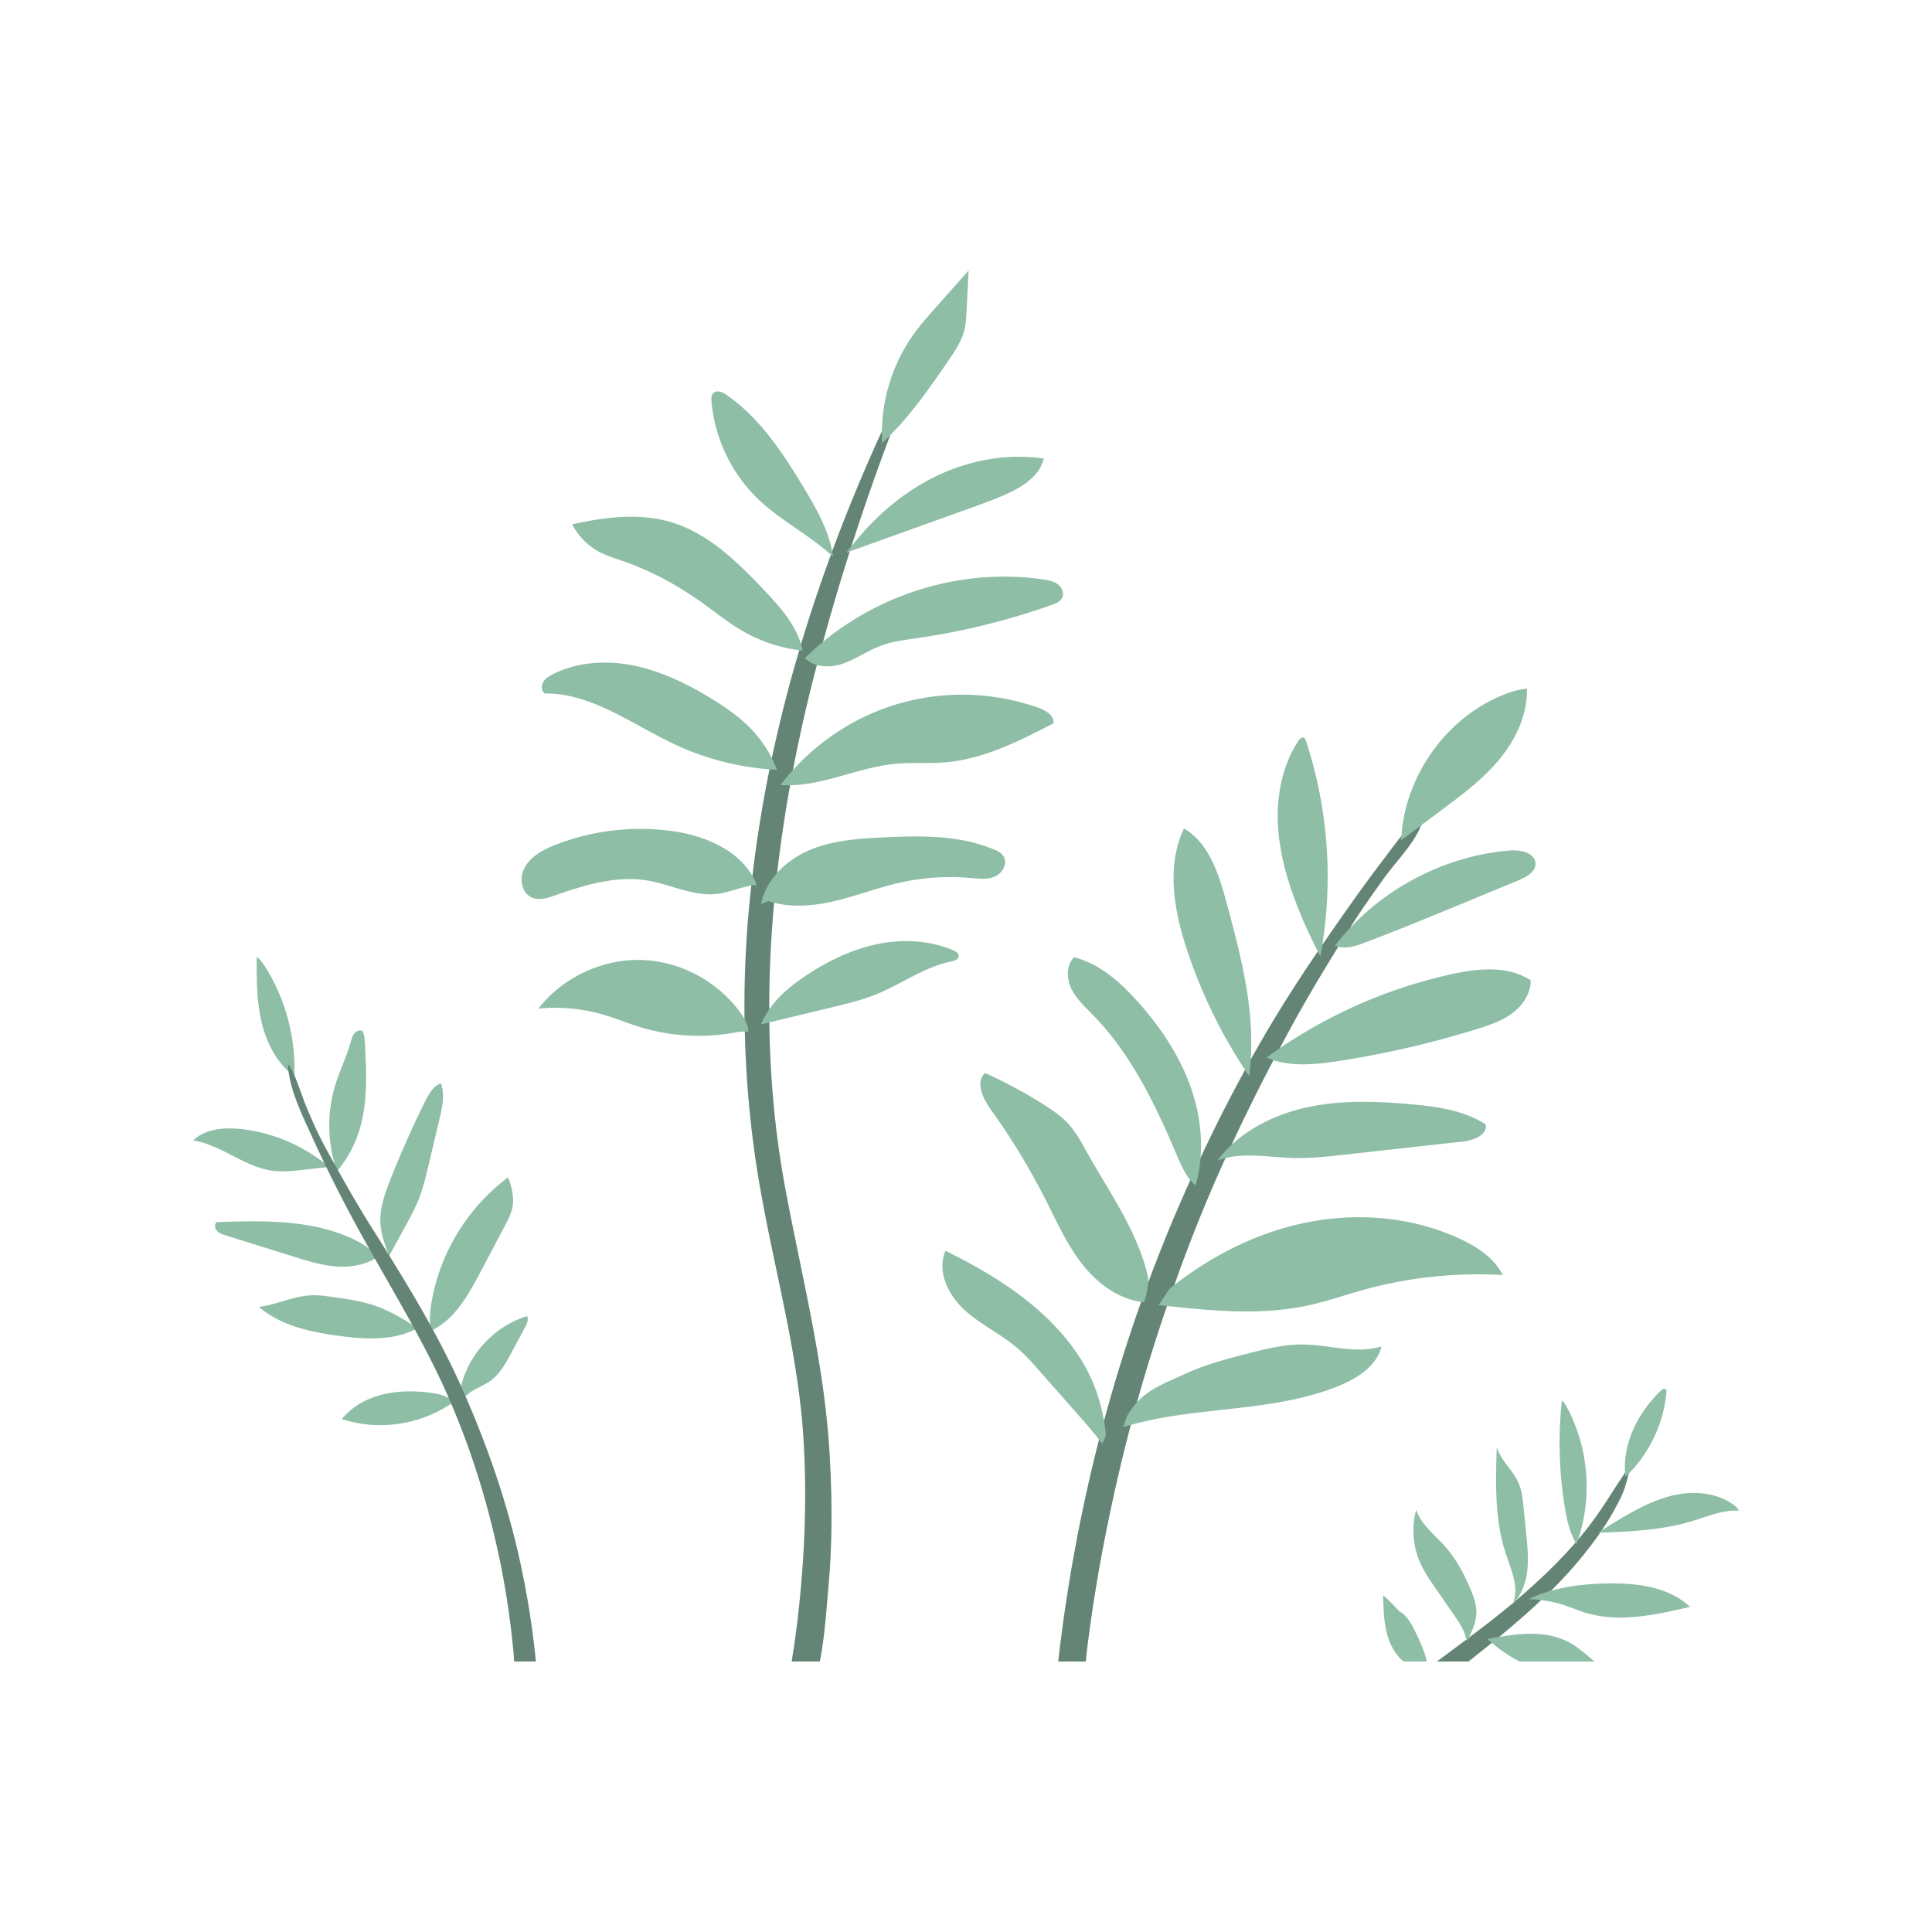 <?xml version="1.0" encoding="UTF-8"?>
<svg data-bbox="20.002 28.001 159.998 144" viewBox="0 0 200 200" height="200" width="200" xmlns="http://www.w3.org/2000/svg" data-type="color">
    <g>
        <path d="M55.419 171.458a89.323 89.323 0 0 0-1.553-9.661c-1.271-5.905-3.262-11.704-5.675-17.24.615-.678 1.664-.994 2.464-1.534 1.051-.709 1.69-1.876 2.29-2.998l1.41-2.638c.189-.354.383-.775.219-1.142-3.272.989-5.946 3.777-6.811 7.104-.013.05-.021.102-.033.152a84.9 84.9 0 0 0-2.916-5.838c2.278-1.149 3.646-3.568 4.852-5.85l2.621-4.96c.301-.569.605-1.147.741-1.777.232-1.064-.036-2.177-.436-3.19-4.062 3.016-6.931 7.616-7.864 12.608-.161.864-.26 1.748-.21 2.623-1.335-2.417-2.762-4.785-4.218-7.129l1.713-3.143c.476-.874.954-1.75 1.323-2.675.449-1.128.732-2.314 1.012-3.495l1.151-4.842c.289-1.216.574-2.518.14-3.689-.782.281-1.234 1.086-1.607 1.833a99.46 99.46 0 0 0-3.644 8.198c-.55 1.405-1.076 2.87-1.009 4.379.051 1.14.438 2.231.838 3.301a475.939 475.939 0 0 0-1.666-2.658c-1.256-1.988-2.429-4.017-3.574-6.065a12.09 12.09 0 0 0 2.035-3.568c1.09-3.025.935-6.341.766-9.555-.023-.437-.05-.891-.258-1.276-.29-.144-.655.015-.856.27-.201.255-.28.583-.367.897-.413 1.487-1.109 2.879-1.57 4.352a14.453 14.453 0 0 0-.053 8.335c-.304-.547-.608-1.094-.91-1.643-.789-1.434-1.453-2.929-2.078-4.442-.43-1.039-.759-2.149-1.212-3.187a19.857 19.857 0 0 0-2.89-11.018c-.282-.46-.59-.916-1.009-1.253-.01 2.252-.018 4.528.494 6.72.453 1.94 1.361 3.832 2.814 5.166.32 2.41 1.593 4.887 2.565 7.054.371.826.77 1.631 1.16 2.443-2.502-1.968-5.554-3.223-8.714-3.551-1.722-.179-3.638-.023-4.892 1.178 2.921.474 5.326 2.774 8.262 3.147 1.031.131 2.075.015 3.108-.101l2.426-.272a143.983 143.983 0 0 0 2.672 5.253 181.886 181.886 0 0 0 1.756 3.18 10.333 10.333 0 0 0-1.994-1.141c-4.279-1.889-9.131-1.764-13.801-1.606-.253.22-.196.655.029.904s.56.359.879.458l7.064 2.21c1.447.453 2.91.908 4.422 1.019 1.372.101 2.804-.112 3.985-.807 1.291 2.273 2.599 4.537 3.856 6.828-1.24-.784-2.523-1.51-3.909-1.979-1.395-.473-2.863-.68-4.321-.885-.711-.1-1.426-.2-2.144-.176-1.875.064-3.625.969-5.486 1.204 2.288 1.977 5.409 2.618 8.4 3.012 2.606.343 5.399.501 7.733-.675a102.6 102.6 0 0 1 2.521 4.906c.35.735.686 1.474 1.011 2.216-.615-.367-1.367-.512-2.09-.595-1.624-.186-3.287-.181-4.87.228-1.583.408-3.087 1.243-4.124 2.513 3.748 1.247 8.047.627 11.318-1.591 2.205 5.153 3.829 10.487 4.994 15.997a86.1 86.1 0 0 1 1.448 9.628c.034.353.059.71.081 1.067h2.248l-.057-.538z" fill="#8EBEA6" data-color="1"/>
        <path d="M53.865 161.797c-1.344-6.242-3.486-12.369-6.087-18.189-2.564-5.736-5.882-11.112-9.229-16.409-1.702-2.693-3.252-5.462-4.787-8.253-.789-1.434-1.453-2.929-2.078-4.442-.575-1.391-.97-2.908-1.723-4.213-.039-.068-.157-.042-.152.041.164 2.595 1.584 5.307 2.637 7.653 1.24 2.763 2.591 5.43 4.023 8.098 2.956 5.508 6.301 10.802 8.992 16.452 2.859 6.003 4.864 12.265 6.238 18.768a86.1 86.1 0 0 1 1.448 9.628c.034.353.059.71.081 1.067h2.248l-.057-.542a89.084 89.084 0 0 0-1.554-9.659z" opacity=".3"/>
        <path d="M155.19 169.451a87.775 87.775 0 0 0 4.355-3.81c-.433-.053.215-.74 1.007-.965a43.215 43.215 0 0 0 5.099-6.009c-.082.003.028-.158.163-.244a28.517 28.517 0 0 0 1.992-3.454c.37-.752.587-1.595.804-2.429-.114.115-.374.049-.384-.098-.414.673-.873 1.304-1.311 2.003-.812 1.297-1.661 2.561-2.602 3.769-.307.394-.625.779-.949 1.161-.055.164-.232.371-.265.311-1.463 1.69-3.072 3.261-4.729 4.749a70.57 70.57 0 0 1-1.467 1.27c-.1.124-.207.243-.321.356.018-.039.031-.079.047-.118-1.492 1.249-3.034 2.438-4.591 3.608-.064.126-.223.244-.237.178-1.015.761-2.035 1.516-3.053 2.272h3.263c.811-.642 1.62-1.286 2.424-1.937-.153-.132.348-.545.755-.613z" fill="#8EBEA6" data-color="1"/>
        <path d="M155.19 169.451a87.775 87.775 0 0 0 4.355-3.81c-.433-.053.215-.74 1.007-.965a43.215 43.215 0 0 0 5.099-6.009c-.082.003.028-.158.163-.244a28.517 28.517 0 0 0 1.992-3.454c.37-.752.587-1.595.804-2.429-.114.115-.374.049-.384-.098-.414.673-.873 1.304-1.311 2.003-.812 1.297-1.661 2.561-2.602 3.769-.307.394-.625.779-.949 1.161-.055.164-.232.371-.265.311-1.463 1.69-3.072 3.261-4.729 4.749a70.57 70.57 0 0 1-1.467 1.27c-.1.124-.207.243-.321.356.018-.039.031-.079.047-.118-1.492 1.249-3.034 2.438-4.591 3.608-.064.126-.223.244-.237.178-1.015.761-2.035 1.516-3.053 2.272h3.263c.811-.642 1.62-1.286 2.424-1.937-.153-.132.348-.545.755-.613z" opacity=".3"/>
        <path d="M171.928 143.965c-2.296 2.199-3.92 5.315-3.702 8.478.01.147.019.293.037.44a13.82 13.82 0 0 0 4.248-8.799c.006-.072.011-.149-.025-.212-.107-.193-.399-.059-.558.093z" fill="#8EBEA6" data-color="1"/>
        <path d="M161.682 144.998a41.146 41.146 0 0 0 .303 11.011c.208 1.271.49 2.556 1.115 3.676.033.06.063.121.099.18.06-.162.111-.327.166-.491 1.523-4.539 1.06-9.722-1.275-13.901-.103-.185-.22-.378-.408-.475z" fill="#8EBEA6" data-color="1"/>
        <path d="M179.449 155.767c-1.683-1.208-3.915-1.439-5.942-1.033-2.027.406-3.893 1.387-5.676 2.439-.681.402-1.351.823-2.017 1.249-.136.087-.275.166-.41.254l.247-.01c3.211-.121 6.456-.269 9.529-1.205 1.585-.483 3.167-1.181 4.82-1.074-.097-.263-.323-.456-.551-.62z" fill="#8EBEA6" data-color="1"/>
        <path d="M166.47 163.916c-1.991.028-4.009.219-5.918.76-.792.225-1.567.503-2.31.865.436.007.87.046 1.303.099.812.1 1.615.272 2.392.531.698.232 1.376.527 2.078.747 3.531 1.109 7.342.268 10.944-.578-2.208-2.068-5.473-2.466-8.489-2.424z" fill="#8EBEA6" data-color="1"/>
        <path d="M157.729 156.109c-.089-.9-.183-1.818-.552-2.643-.585-1.307-1.817-2.275-2.234-3.646-.122 3.729-.231 7.554.961 11.087.555 1.646 1.382 3.448.726 5.034-.016.039-.029.079-.047.118.114-.113.221-.232.321-.356.688-.85 1.058-1.944 1.194-3.039.156-1.255.031-2.525-.094-3.783l-.275-2.772z" fill="#8EBEA6" data-color="1"/>
        <path d="M149.52 160.005c-1.063-1.181-2.425-2.202-2.917-3.716a8.22 8.22 0 0 0 .332 5.292c.443 1.065 1.105 2.021 1.762 2.967l1.719 2.477c.581.837 1.172 1.711 1.385 2.703.014.065.031.129.042.195.066-.124.131-.248.195-.374.442-.87.815-1.794.793-2.763-.018-.784-.294-1.537-.598-2.259-.683-1.629-1.533-3.21-2.713-4.522z" fill="#8EBEA6" data-color="1"/>
        <path d="M162.463 170.034c-2.182-1.194-4.781-.998-7.273-.583-.407.068-.811.14-1.209.215.147.138.301.266.454.397a14.773 14.773 0 0 0 2.879 1.937h7.765l-.662-.547c-.621-.514-1.248-1.032-1.954-1.419z" fill="#8EBEA6" data-color="1"/>
        <path d="M144.841 166.796a19.018 19.018 0 0 0-1.655-1.656c.032 2.126.116 4.412 1.393 6.105.209.278.451.528.714.755h2.408c-.218-1.016-.669-1.991-1.12-2.937-.417-.876-.887-1.81-1.74-2.267z" fill="#8EBEA6" data-color="1"/>
        <path d="M96.543 49.472c-3.295 1.666-6.132 4.167-8.408 7.09-.164.211-.332.417-.49.632l.323-.116 12.686-4.553c1.344-.482 2.691-.966 3.976-1.589 1.509-.732 3.05-1.823 3.416-3.469-3.91-.581-7.97.22-11.503 2.005z" fill="#8EBEA6" data-color="1"/>
        <path d="M109.499 60.484c-.424-.32-.968-.421-1.492-.498-8.049-1.189-16.532 1.261-22.806 6.455.856-3.137 1.78-6.26 2.768-9.362l-.323.116c.158-.215.326-.422.49-.632a239.943 239.943 0 0 1 4.015-11.508c2.299-2.312 4.174-5.027 6.026-7.723.665-.968 1.343-1.962 1.638-3.101.172-.663.208-1.352.243-2.037l.215-4.193-3.296 3.707c-.857.963-1.715 1.929-2.461 2.982-2.042 2.883-3.173 6.404-3.223 9.942a181.19 181.19 0 0 0-5.146 12.436c-.437-2.272-1.604-4.352-2.796-6.345-2.202-3.683-4.617-7.39-8.126-9.84-.424-.296-1.053-.553-1.401-.17-.2.221-.195.555-.169.853.329 3.814 2.089 7.485 4.85 10.119 2.285 2.179 5.168 3.634 7.514 5.742a160.948 160.948 0 0 0-3.096 9.264c-.653-2.161-2.252-3.947-3.819-5.601-2.759-2.912-5.756-5.862-9.586-7.02-3.322-1.004-6.901-.537-10.291.205.6 1.134 1.503 2.112 2.613 2.747.848.485 1.794.763 2.715 1.085 2.867 1.002 5.568 2.463 8.046 4.226 1.444 1.027 2.819 2.159 4.356 3.039a15.704 15.704 0 0 0 5.786 1.937 146.49 146.49 0 0 0-2.844 11.18 12.579 12.579 0 0 0-1.958-2.829c-1.261-1.371-2.811-2.441-4.401-3.405-2.456-1.489-5.079-2.768-7.888-3.346-2.809-.578-5.833-.411-8.4.876-.391.196-.786.433-1.01.81-.224.377-.211.929.136 1.195 4.926-.058 9.149 3.269 13.625 5.34a28.124 28.124 0 0 0 9.658 2.506 133.842 133.842 0 0 0-1.769 11.048c-1.591-2.771-5.025-4.188-8.256-4.644a24.21 24.21 0 0 0-12.137 1.417c-1.378.539-2.824 1.327-3.347 2.719-.372.991-.067 2.308.896 2.737.741.33 1.596.06 2.362-.208 3.101-1.082 6.378-2.091 9.616-1.552 2.431.405 4.772 1.675 7.219 1.382 1.203-.144 2.341-.661 3.53-.862a127.75 127.75 0 0 0-.353 3.672 110.822 110.822 0 0 0-.347 10.158 6.6 6.6 0 0 0-.398-.624c-2.357-3.312-6.313-5.413-10.36-5.503-4.048-.089-8.091 1.835-10.59 5.04a17.606 17.606 0 0 1 6.652.599c1.299.375 2.55.899 3.842 1.297a20.855 20.855 0 0 0 10.284.495l.602-.014c.115 4.947.553 9.884 1.348 14.779 1.497 9.22 4.166 18.115 4.731 27.49.279 4.621.198 9.262-.16 13.875-.177 2.274-.407 4.54-.727 6.798-.106.751-.228 1.506-.341 2.264h2.913c.51-2.642.684-5.405.907-7.954.403-4.606.366-9.263.079-13.874-.575-9.257-2.88-18.088-4.567-27.162-1.055-5.673-1.574-11.415-1.65-17.17l6.439-1.552c1.602-.386 3.212-.775 4.736-1.402 2.58-1.06 4.91-2.798 7.642-3.352.354-.072.806-.232.792-.595-.01-.268-.287-.435-.532-.541-2.454-1.068-5.249-1.206-7.869-.668-2.62.538-5.076 1.722-7.314 3.194-1.477.972-2.909 2.126-3.905 3.568-.004-3.682.172-7.367.506-11.041 2.032.521 4.211.31 6.264-.175 2.263-.534 4.447-1.377 6.714-1.891a23.852 23.852 0 0 1 7.363-.496c.854.076 1.753.19 2.536-.16.783-.35 1.337-1.377.868-2.099-.22-.338-.602-.527-.971-.684-3.566-1.511-7.573-1.444-11.438-1.26-2.601.124-5.257.302-7.659 1.315-1.26.532-2.446 1.341-3.36 2.36.348-3.038.797-6.065 1.34-9.072 3.669-.054 7.193-1.868 10.886-2.219 1.691-.161 3.399-.01 5.093-.145 4.008-.318 7.706-2.198 11.285-4.042.097-.806-.792-1.341-1.553-1.612a23.727 23.727 0 0 0-14.646-.376c-4.118 1.232-7.881 3.627-10.774 6.82a163.753 163.753 0 0 1 2.188-9.769c.094-.368.195-.735.291-1.103.861.246 1.858.151 2.722-.151 1.331-.465 2.501-1.311 3.818-1.815 1.238-.474 2.568-.632 3.878-.822a73.065 73.065 0 0 0 13.894-3.432c.42-.149.879-.336 1.075-.738.233-.476-.027-1.08-.45-1.4z" fill="#8EBEA6" data-color="1"/>
        <path d="M85.856 150.172c-.575-9.257-2.88-18.088-4.567-27.162-1.055-5.673-1.574-11.415-1.65-17.17l-.853.206c.221-.553.507-1.07.842-1.555-.004-3.682.172-7.367.506-11.041-.207-.053-.415-.106-.619-.175l-.729.325c.231-1.223.837-2.316 1.665-3.238.348-3.038.797-6.065 1.34-9.072a10.7 10.7 0 0 1-.996-.025c.406-.535.837-1.05 1.288-1.547a163.753 163.753 0 0 1 2.188-9.769c.094-.368.195-.735.291-1.103a2.687 2.687 0 0 1-1.235-.722 27.383 27.383 0 0 1 1.874-1.682c.856-3.137 1.78-6.26 2.768-9.362l-.323.116c.158-.215.326-.422.49-.632a239.955 239.955 0 0 1 4.016-11.508c-.273.275-.549.547-.835.809a16.907 16.907 0 0 1-.023-1.233 181.694 181.694 0 0 0-5.146 12.436c.036.186.076.371.102.56-.075-.07-.155-.133-.231-.201a160.948 160.948 0 0 0-3.096 9.264c.066.218.126.439.171.665-.118-.012-.235-.031-.352-.046a146.49 146.49 0 0 0-2.844 11.18c.206.406.392.822.553 1.249l-.145-.051c-.215-.011-.43-.033-.645-.05a133.842 133.842 0 0 0-1.769 11.048c.168.293.322.596.446.919a5.93 5.93 0 0 0-.565.07 127.75 127.75 0 0 0-.353 3.672 110.822 110.822 0 0 0-.347 10.158c.222.4.382.828.392 1.282l-.361.008c.115 4.947.553 9.884 1.348 14.779 1.497 9.22 4.166 18.115 4.731 27.49.279 4.621.198 9.262-.16 13.875-.177 2.274-.407 4.54-.727 6.798-.107.751-.228 1.506-.341 2.264h2.913c.51-2.642.684-5.405.907-7.954.405-4.607.368-9.264.081-13.875z" opacity=".3"/>
        <path d="M138.543 98c.909.237 1.912-.099 2.813-.443a293.235 293.235 0 0 0 5.034-1.975c1.736-.699 3.465-1.415 5.194-2.131l5.669-2.348c.788-.326 1.712-.849 1.693-1.706-.024-1.115-1.524-1.443-2.629-1.354-6.261.503-12.281 3.457-16.586 8.05.059-.094.117-.189.177-.283 1.049-1.666 2.194-3.272 3.339-4.873 1.183-1.655 2.894-3.338 3.73-5.184l.149-.327 2.103-1.567c2.135-1.591 4.293-3.203 5.991-5.259 1.698-2.056 2.917-4.633 2.846-7.306-.862.067-1.698.333-2.5.659-5.829 2.375-10.05 8.28-10.492 14.586-.588.712-1.126 1.472-1.688 2.206a169.506 169.506 0 0 0-3.789 5.17c-.916 1.298-1.821 2.6-2.717 3.908a45.085 45.085 0 0 0-1.682-21.12c-.043-.131-.098-.274-.221-.334-.216-.104-.44.12-.572.322-1.637 2.509-2.254 5.6-2.118 8.599.137 2.999.987 5.925 2.089 8.714a48.446 48.446 0 0 0 2.047 4.485 161.905 161.905 0 0 0-3.699 5.665 139.851 139.851 0 0 0-3.252 5.53c.373-5.458-1.067-10.936-2.502-16.25-.79-2.928-1.797-6.149-4.407-7.666-1.848 3.88-1.033 8.496.318 12.578a53.076 53.076 0 0 0 6.004 12.412 159.122 159.122 0 0 0-4.605 9.096c.2-2.492-.201-5.042-1.049-7.402-1.177-3.279-3.17-6.214-5.49-8.802-1.808-2.016-3.942-3.909-6.563-4.555-.811.837-.774 2.229-.261 3.278s1.402 1.851 2.216 2.685c3.955 4.047 6.471 9.275 8.678 14.499.386.913.789 1.855 1.411 2.609a185.249 185.249 0 0 0-1.709 3.905 162.005 162.005 0 0 0-2.653 6.711 2.43 2.43 0 0 0-.037-.686c-1.104-4.717-4.045-8.753-6.395-12.982-.556-1-1.119-2.011-1.9-2.845-.687-.734-1.523-1.308-2.368-1.849a47.39 47.39 0 0 0-6.181-3.338c-1.046.937-.227 2.645.594 3.786 2.113 2.937 4 6.039 5.639 9.268 1.169 2.304 2.226 4.696 3.82 6.727 1.531 1.951 3.665 3.568 6.1 3.906a164.434 164.434 0 0 0-3.848 12.333c-.694-4.048-2.453-7.122-5.322-10.075-3.133-3.225-7.062-5.548-11.081-7.544-.921 2.079.258 4.549 1.925 6.088 1.667 1.539 3.784 2.505 5.506 3.981.846.725 1.586 1.564 2.323 2.4l4.146 4.701c.684.775 1.365 1.555 1.991 2.377a169.173 169.173 0 0 0-4.224 22.97h2.854c.028-.332.056-.667.096-1.001.259-2.16.575-4.313.923-6.461.657-4.06 1.482-8.095 2.409-12.101.382-1.651.796-3.293 1.23-4.931 7.061-1.974 14.787-1.267 21.579-4.06 1.909-.785 3.878-2.052 4.373-4.067-2.603.822-5.397-.172-8.125-.198-1.936-.019-3.84.455-5.717.937-2.211.568-4.431 1.157-6.507 2.112-2.034.936-3.661 1.518-4.969 2.942a179.991 179.991 0 0 1 3.11-9.98c4.902.536 9.886.985 14.693-.074 1.868-.412 3.68-1.046 5.522-1.561a44.505 44.505 0 0 1 14.546-1.562c-.908-1.797-2.706-2.96-4.528-3.796-4.851-2.226-10.418-2.702-15.65-1.674-5.037.99-9.763 3.336-13.822 6.501a160.152 160.152 0 0 1 5.294-13.145c2.263-.552 4.707-.065 7.07-.004 1.731.045 3.459-.146 5.18-.337l12.316-1.365c1.104-.122 2.553-.664 2.383-1.768-2.255-1.468-5.023-1.85-7.698-2.09-3.628-.326-7.322-.455-10.88.331-2.847.629-5.62 1.899-7.745 3.875a199.608 199.608 0 0 1 4.341-8.776c2.137.683 4.501.435 6.743.09a98.501 98.501 0 0 0 14.372-3.326c1.275-.398 2.567-.834 3.636-1.638 1.07-.804 1.897-2.045 1.882-3.388-2.362-1.553-5.455-1.238-8.213-.633a51.11 51.11 0 0 0-17.773 7.669c.378-.71.756-1.419 1.141-2.125 1.558-2.852 3.22-5.637 4.929-8.396zm-24.618 51.23c.051.066.102.132.151.199-.049-.067-.101-.133-.151-.199z" fill="#8EBEA6" data-color="1"/>
        <path d="M113.423 164.538c.657-4.06 1.482-8.095 2.409-12.101.382-1.651.796-3.293 1.23-4.931-.261.073-.524.141-.784.222 0 0 .304-.992.48-1.287.293-.492.606-.906.939-1.268a179.991 179.991 0 0 1 3.11-9.98l-.864-.095 1.155-1.703c.155-.125.313-.246.47-.369a160.152 160.152 0 0 1 5.294-13.145 7.342 7.342 0 0 0-.839.255c.441-.583.933-1.119 1.464-1.613a199.608 199.608 0 0 1 4.341-8.776 7.66 7.66 0 0 1-.718-.266c.449-.328.906-.646 1.365-.959.378-.71.756-1.419 1.141-2.125 1.556-2.852 3.218-5.637 4.926-8.396a2.169 2.169 0 0 1-.343-.117c.481-.622.996-1.217 1.533-1.79.059-.094.117-.189.177-.283 1.049-1.666 2.194-3.272 3.339-4.873 1.183-1.655 2.894-3.338 3.73-5.184l.15-.327-2.088 1.555c.006-.148.025-.294.036-.442-.588.712-1.126 1.472-1.688 2.206a169.506 169.506 0 0 0-3.789 5.17c-.916 1.298-1.821 2.6-2.717 3.908-.062.39-.127.779-.199 1.167-.088-.165-.171-.334-.257-.5a161.905 161.905 0 0 0-3.699 5.665 139.851 139.851 0 0 0-3.252 5.53c-.039.57-.091 1.14-.172 1.71-.142-.21-.276-.425-.415-.637a159.776 159.776 0 0 0-4.605 9.096c-.078.97-.244 1.932-.515 2.87a4.278 4.278 0 0 1-.543-.559 185.249 185.249 0 0 0-1.709 3.905 162.005 162.005 0 0 0-2.653 6.711c-.057.919-.431 2.026-.431 2.026-.1-.009-.198-.025-.297-.039a164.434 164.434 0 0 0-3.848 12.333c.064.373.122.751.168 1.142.072.617-.377 1.185-.377 1.185-.098-.135-.201-.266-.302-.399a169.173 169.173 0 0 0-4.224 22.97h2.854c.028-.332.056-.667.096-1.001.257-2.16.573-4.313.921-6.461z" opacity=".3"/>
    </g>
</svg>
